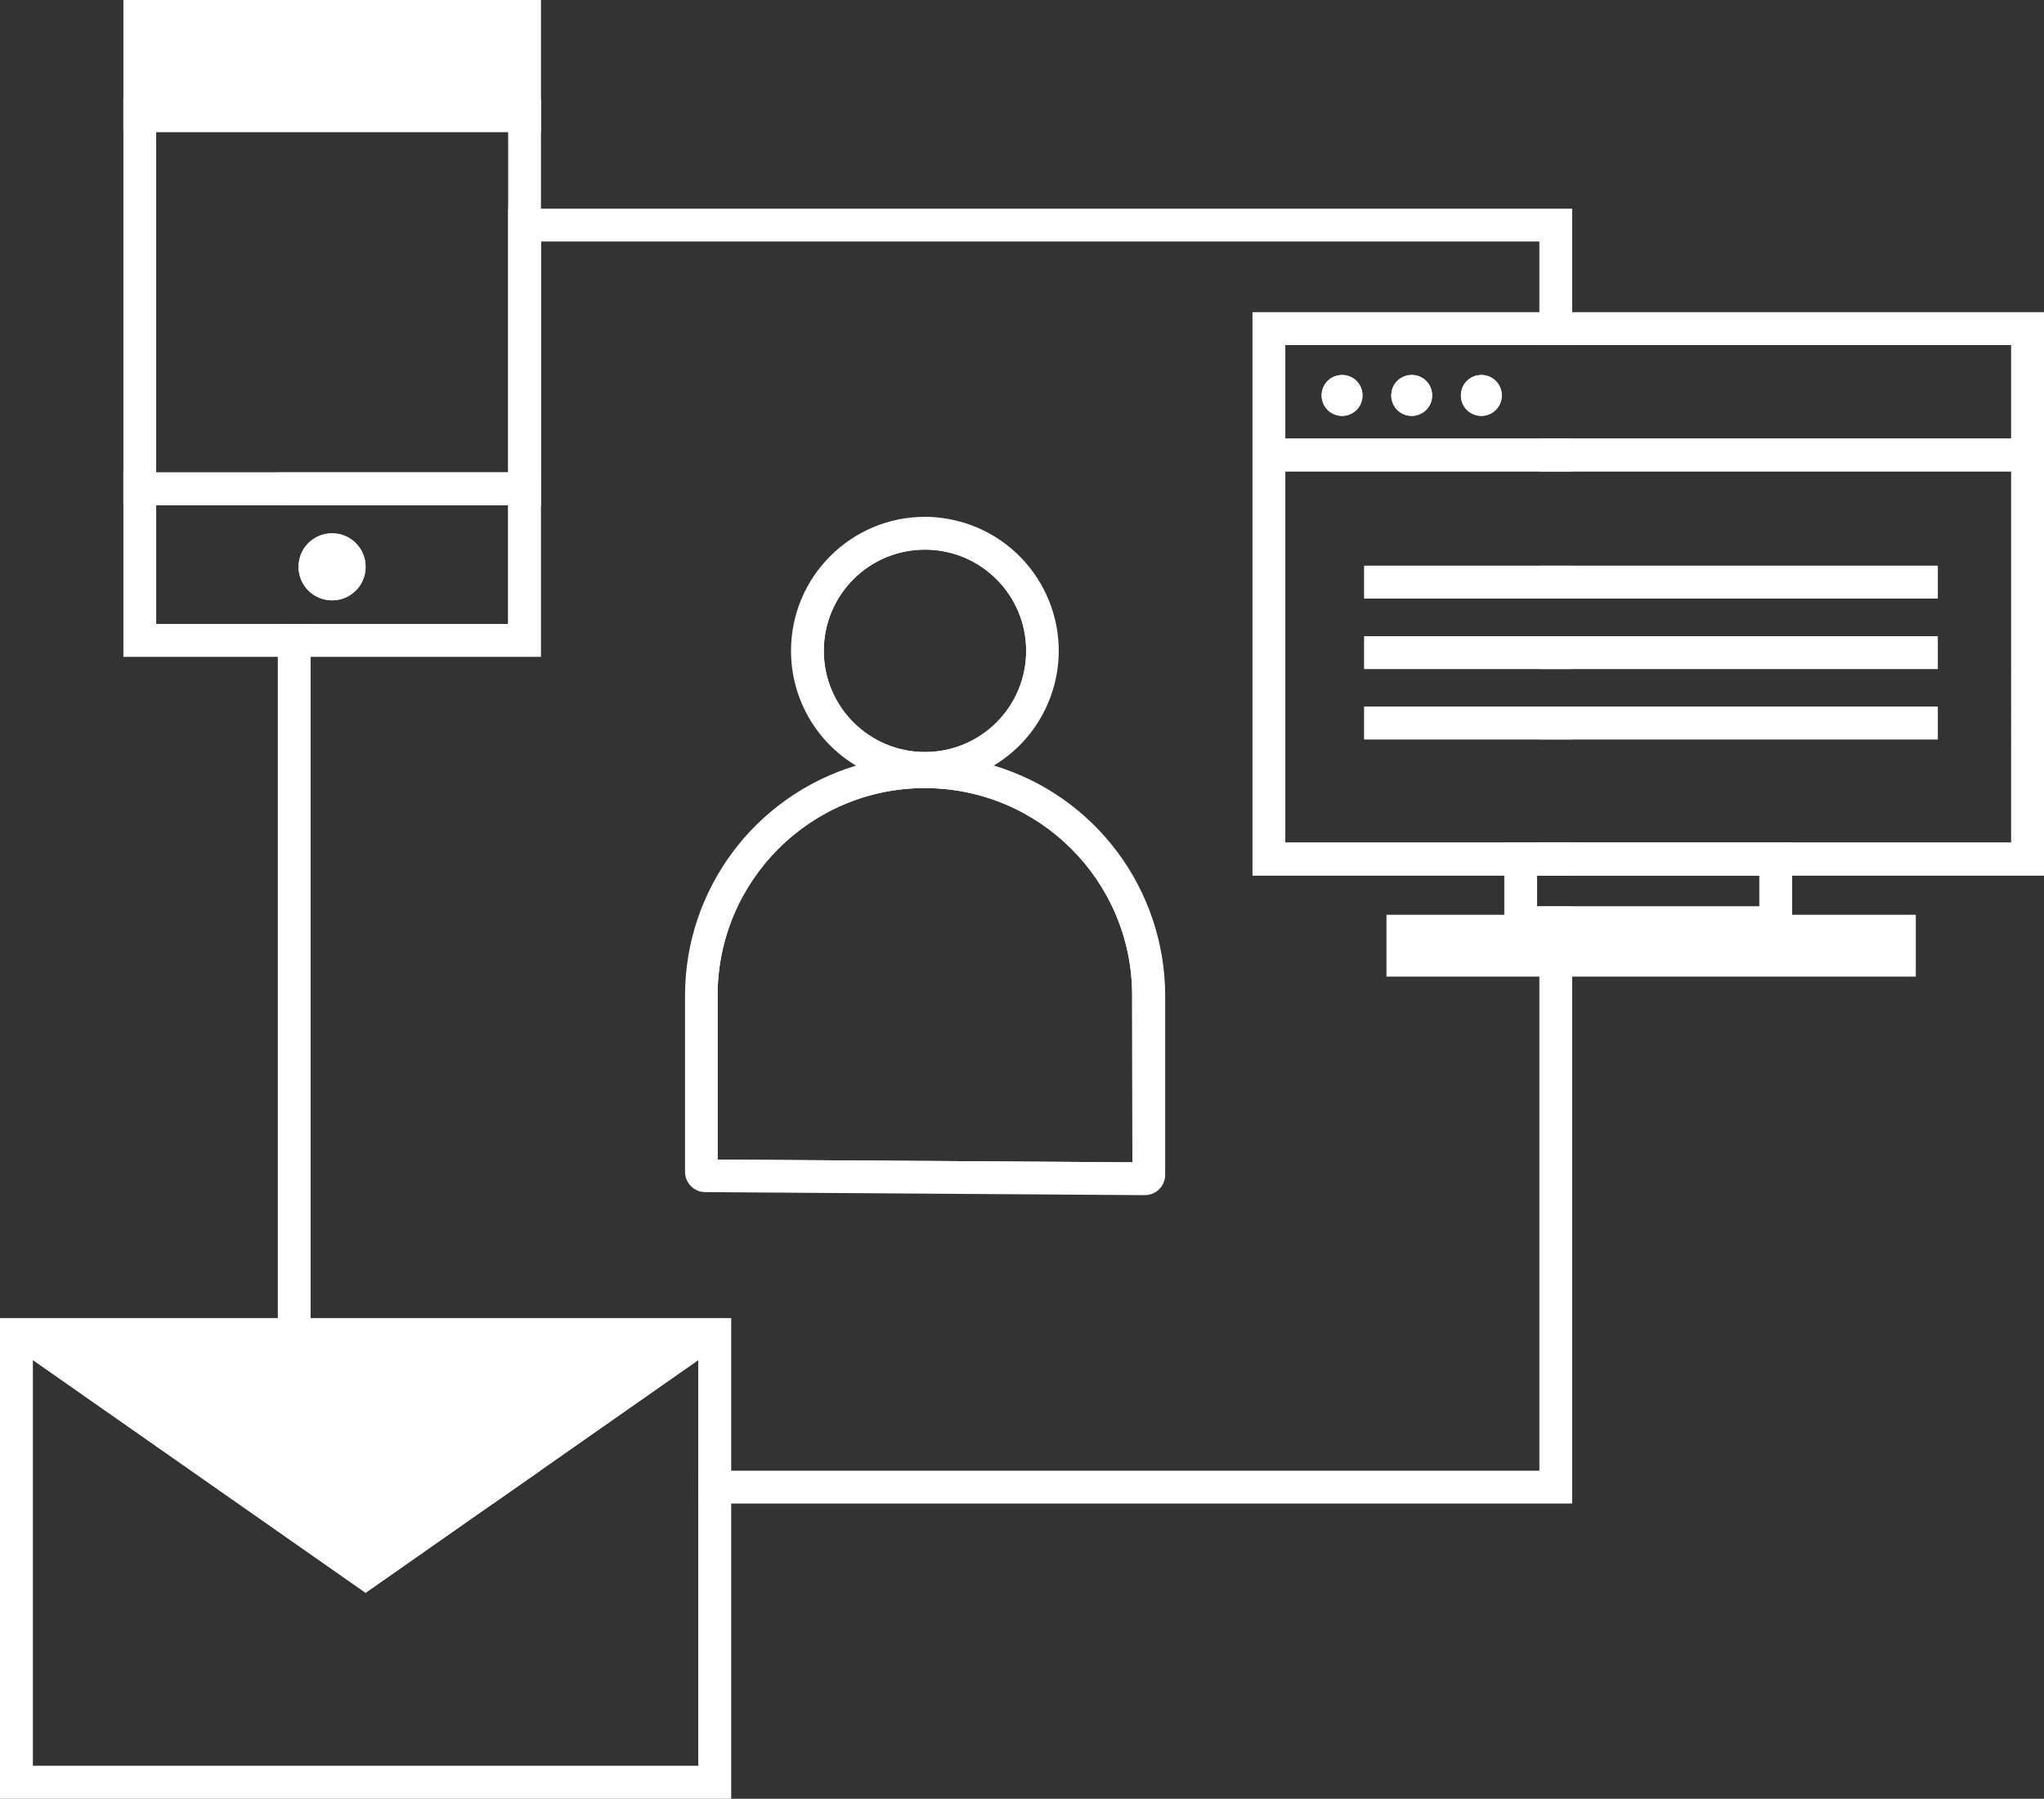 <?xml version="1.0" encoding="utf-8"?>
<!-- Generator: Adobe Illustrator 25.4.1, SVG Export Plug-In . SVG Version: 6.00 Build 0)  -->
<svg version="1.1" id="Layer_1" xmlns="http://www.w3.org/2000/svg" xmlns:xlink="http://www.w3.org/1999/xlink" x="0px" y="0px"
	 viewBox="0 0 810.1 712.8" style="enable-background:new 0 0 810.1 712.8;" xml:space="preserve">
<rect x="0" y="0" width="810.1" height="712.8" fill="#333333" stroke="none"/>
<style type="text/css">
	.st0{fill:#FFFFFF;}
	.st1{fill:none;}
</style>
<path class="st0" d="M201.4,82.7v104.5h-91.3v13h104.3V95.7h395.7v41h13v-54H201.4z M610.1,173.8v13h13v-13H610.1z M610.1,280v13h13
	v-13L610.1,280z M610.1,359.2v223.6H276.8v13h346.3V359.2H610.1z M123.1,582.8V247.3h-13v348.5h85.4l18.6-13H123.1z M610.1,333.9v13
	h13v-13H610.1z M610.1,252.1v13h13v-13L610.1,252.1z M610.1,224.2v13h13v-13H610.1z M118.4,224.6c0,3.9,1.7,7.6,4.7,10.1v-20.3
	C120.1,217,118.4,220.7,118.4,224.6L118.4,224.6z"/>
<path class="st0" d="M366.6,211.3c-25.7,0-46.6,20.9-46.6,46.6s20.9,46.6,46.6,46.6c25.7,0,46.6-20.9,46.6-46.6c0,0,0,0,0,0
	C413.2,232.2,392.3,211.3,366.6,211.3z M366.6,298c-22.1,0-40.1-17.9-40.1-40.1s17.9-40.1,40.1-40.1c22.1,0,40.1,17.9,40.1,40.1l0,0
	C406.7,280.1,388.7,298,366.6,298L366.6,298z"/>
<path class="st0" d="M366.6,204.8c-29.3,0-53.1,23.8-53.1,53.1c0,18.6,9.7,35.8,25.6,45.4c2.9,1.7,5.9,3.2,9,4.4
	c27.5,10.1,58-3.9,68.2-31.4s-3.9-58-31.4-68.2C379.1,206,372.9,204.8,366.6,204.8L366.6,204.8z M326.5,257.9
	c0-22.1,17.9-40.1,40.1-40.1c22.1,0,40.1,17.9,40.1,40.1S388.8,298,366.6,298c0,0,0,0,0,0C344.5,298,326.5,280.1,326.5,257.9z"/>
<circle class="st1" cx="366.6" cy="257.9" r="40.1"/>
<path class="st0" d="M429.3,331.8c-12.1-12.1-27.5-20.5-44.3-24.1l0,0c-12.1-2.6-24.7-2.6-36.8,0l0,0c-41,8.7-70.3,44.9-70.3,86.8
	v69.8c0,0.9,0.7,1.6,1.6,1.6l174.1,1.2c0.9,0,1.6-0.7,1.6-1.6v-71C455.3,371,446,348.4,429.3,331.8z M448.8,460.6l-164.4-1.1v-65
	c0-45.4,36.8-82.2,82.1-82.2c45.4,0,82.2,36.8,82.2,82.1c0,0,0,0,0,0.1L448.8,460.6z"/>
<path class="st0" d="M394,303.4c-3.2-1-6.4-1.8-9.6-2.4c-11.8-2.2-23.8-2.2-35.6,0c-3.3,0.6-6.5,1.4-9.6,2.4
	c-40.2,12.2-67.7,49.2-67.7,91.1v69.8c0,4.5,3.6,8.1,8,8.1l174.1,1.2h0.1c4.5,0,8.1-3.6,8.1-8.1v-71
	C461.7,352.5,434.2,315.5,394,303.4z M448.8,460.6l-164.4-1.1v-65c0-45.4,36.8-82.2,82.1-82.2c45.4,0,82.2,36.8,82.2,82.1
	c0,0,0,0,0,0.1L448.8,460.6z"/>
<path class="st1" d="M448.8,394.5v66.1l-164.4-1.1v-65c0-45.4,36.8-82.2,82.1-82.2C412,312.3,448.8,349,448.8,394.5
	C448.8,394.5,448.8,394.5,448.8,394.5L448.8,394.5z"/>
<rect x="55.4" y="6.5" class="st0" width="152.5" height="39.3"/>
<path class="st0" d="M214.4,52.3H48.9V0h165.5V52.3z M61.9,39.3h139.5V13H61.9L61.9,39.3z"/>
<path class="st0" d="M48.9,39.3v160.9h165.5V39.3H48.9z M201.4,187.2H61.9V52.3h139.5V187.2z"/>
<path class="st0" d="M123.1,214.5c5.6-4.7,14-4,18.7,1.6s4,14-1.6,18.7c-5.6,4.7-14,4-18.7-1.6c-2-2.4-3.1-5.4-3.1-8.6
	C118.4,220.7,120.1,217,123.1,214.5z"/>
<path class="st0" d="M55.4,193.7v60.1h152.5v-60.1H55.4z M201.4,247.3H61.9v-47.1h139.5L201.4,247.3z"/>
<path class="st0" d="M48.9,187.2v73.1h165.5v-73.1H48.9z M201.4,247.3H61.9v-47.1h139.5V247.3z"/>
<path class="st1" d="M61.9,200.2v47.1h139.5v-47.1H61.9z M131.6,237.9c-7.3,0-13.3-5.9-13.3-13.3s5.9-13.3,13.3-13.3
	c7.3,0,13.3,5.9,13.3,13.3c0,7.3-5.9,13.2-13.2,13.3C131.7,237.9,131.7,237.9,131.6,237.9z"/>
<path class="st0" d="M144.9,224.6c0,7.3-5.9,13.3-13.3,13.3c-7.3,0-13.3-5.9-13.3-13.3c0-7.3,5.9-13.3,13.3-13.3
	C139,211.3,144.9,217.3,144.9,224.6C144.9,224.6,144.9,224.6,144.9,224.6z"/>
<path class="st0" d="M6.5,528.8v177.5h276.8V528.8H6.5z M276.8,699.8H13V538.9l131.9,92.2l50.6-35.4l18.6-13l62.7-43.8V699.8z"/>
<path class="st0" d="M0,522.3v190.5h289.8V522.3H0z M276.8,699.8H13V535.3h263.8V699.8z"/>
<polygon class="st1" points="276.8,538.9 276.8,699.8 13,699.8 13,538.9 144.9,631.2 195.5,595.8 214.1,582.8 "/>
<polygon class="st0" points="9.8,528.8 144.9,623.2 280,528.8 "/>
<polygon class="st0" points="283.7,534.1 283.3,534.4 276.8,538.9 214.1,582.8 195.5,595.8 144.9,631.2 13,538.9 6.5,534.4 
	6.1,534.1 6.5,533.5 9.8,528.8 13.6,523.5 21.2,528.8 30.5,535.3 110.1,590.9 117,595.8 144.9,615.3 172.8,595.8 191.4,582.8 
	259.3,535.3 268.6,528.8 276.2,523.5 280,528.8 283.3,533.5 "/>
<path class="st0" d="M623.1,280v6.5H768V280H623.1z M540.7,224.2v13H768v-13H540.7z M540.7,252.1v13H768v-13H540.7z M540.7,280v6.5
	h69.4V280L540.7,280z M540.7,224.2v13H768v-13H540.7z M623.1,280v6.5H768V280H623.1z M540.7,224.2v13H768v-13H540.7z M540.7,252.1
	v13H768v-13H540.7z M540.7,280v6.5h69.4V280L540.7,280z M540.7,224.2v13H768v-13H540.7z M540.7,252.1v13H768v-13L540.7,252.1z
	 M540.7,280v13H768v-13L540.7,280z M540.7,224.2v13H768v-13H540.7z M540.7,280v13H768v-13L540.7,280z M540.7,252.1v13H768v-13
	L540.7,252.1z M502.9,130.2v210.3h300.7V130.2L502.9,130.2z M797.1,333.9H509.4V186.8h287.7V333.9z M509.4,173.8v-37.1h287.7v37.1
	H509.4z M540.7,280v13H768v-13H540.7z M540.7,252.1v13H768v-13L540.7,252.1z M540.7,224.2v13H768v-13H540.7z M587.1,148.6
	c-4.5,0-8.1,3.6-8.1,8.1s3.6,8.1,8.1,8.1c4.5,0,8.1-3.6,8.1-8.1c0,0,0,0,0,0C595.2,152.2,591.6,148.6,587.1,148.6
	C587.1,148.6,587.1,148.6,587.1,148.6L587.1,148.6z M559.5,148.6c-4.5,0-8.1,3.6-8.1,8.1s3.6,8.1,8.1,8.1c4.5,0,8.1-3.6,8.1-8.1
	c0,0,0,0,0,0C567.6,152.2,564,148.6,559.5,148.6C559.5,148.6,559.5,148.5,559.5,148.6L559.5,148.6z M531.9,148.6
	c-4.5,0-8.1,3.6-8.1,8.1s3.6,8.1,8.1,8.1c4.5,0,8.1-3.6,8.1-8.1c0,0,0,0,0,0C540,152.2,536.4,148.6,531.9,148.6
	C531.9,148.6,531.9,148.6,531.9,148.6L531.9,148.6z M540.7,280v6.5h69.4V280H540.7z M540.7,252.1v13H768v-13L540.7,252.1z
	 M540.7,224.2v13H768v-13H540.7z M623.1,280v6.5H768V280H623.1z M540.7,252.1v13H768v-13L540.7,252.1z M540.7,224.2v13H768v-13
	H540.7z M540.7,280v6.5h69.4V280H540.7z M540.7,252.1v13H768v-13L540.7,252.1z M540.7,224.2v13H768v-13H540.7z M623.1,280v6.5H768
	V280H623.1z M540.7,224.2v13H768v-13H540.7z"/>
<path class="st0" d="M496.4,123.7v223.3h313.7V123.7H496.4z M797.1,333.9H509.4V136.7h287.7V333.9z"/>
<path class="st1" d="M509.4,136.7v37.1h287.7v-37.1H509.4z M531.9,164.8c-4.5,0-8.1-3.6-8.1-8.1c0-4.5,3.6-8.1,8.1-8.1
	s8.1,3.6,8.1,8.1c0,0,0,0,0,0C540,161.2,536.4,164.8,531.9,164.8z M559.5,164.8c-4.5,0-8.1-3.6-8.1-8.1c0-4.5,3.6-8.1,8.1-8.1
	s8.1,3.6,8.1,8.1c0,0,0,0,0,0C567.6,161.1,564,164.8,559.5,164.8C559.5,164.8,559.5,164.8,559.5,164.8L559.5,164.8z M587.1,164.8
	c-4.5,0-8.1-3.6-8.1-8.1c0-4.5,3.6-8.1,8.1-8.1s8.1,3.6,8.1,8.1c0,0,0,0,0,0C595.2,161.2,591.6,164.8,587.1,164.8L587.1,164.8z"/>
<path class="st1" d="M509.4,186.8v147.2h287.7V186.8H509.4z M768,293H540.7v-13H768V293z M768,265.1H540.7v-13H768V265.1z
	 M768,237.2H540.7v-13H768V237.2z"/>
<path class="st0" d="M540,156.7c0,4.5-3.6,8.1-8.1,8.1c-4.5,0-8.1-3.6-8.1-8.1c0-4.5,3.6-8.1,8.1-8.1l0,0
	C536.4,148.6,540,152.2,540,156.7z"/>
<path class="st0" d="M567.6,156.7c0,4.5-3.6,8.1-8.1,8.1c-4.5,0-8.1-3.6-8.1-8.1c0-4.5,3.6-8.1,8.1-8.1l0,0
	C564,148.5,567.6,152.2,567.6,156.7C567.6,156.7,567.6,156.7,567.6,156.7z"/>
<path class="st0" d="M595.2,156.7c0,4.5-3.6,8.1-8.1,8.1c-4.5,0-8.1-3.6-8.1-8.1c0-4.5,3.6-8.1,8.1-8.1l0,0
	C591.6,148.6,595.2,152.2,595.2,156.7z"/>
<path class="st0" d="M602.7,340.4v25.3h101.1v-25.3H602.7z M697.3,359.2h-88.1v-12.3h88.1V359.2z"/>
<path class="st0" d="M596.2,333.9v38.3h114.1v-38.3H596.2z M697.3,359.2h-88.1v-12.3h88.1V359.2z"/>
<rect x="609.2" y="346.9" class="st1" width="88.1" height="12.3"/>
<rect x="502.9" y="173.8" class="st0" width="300.7" height="13"/>
<rect x="549.5" y="362.5" class="st0" width="209.8" height="24.5"/>
<rect x="540.7" y="224.2" class="st0" width="227.3" height="13"/>
<rect x="540.7" y="252.1" class="st0" width="227.3" height="13"/>
<rect x="540.7" y="280" class="st0" width="227.3" height="13"/>
</svg>
